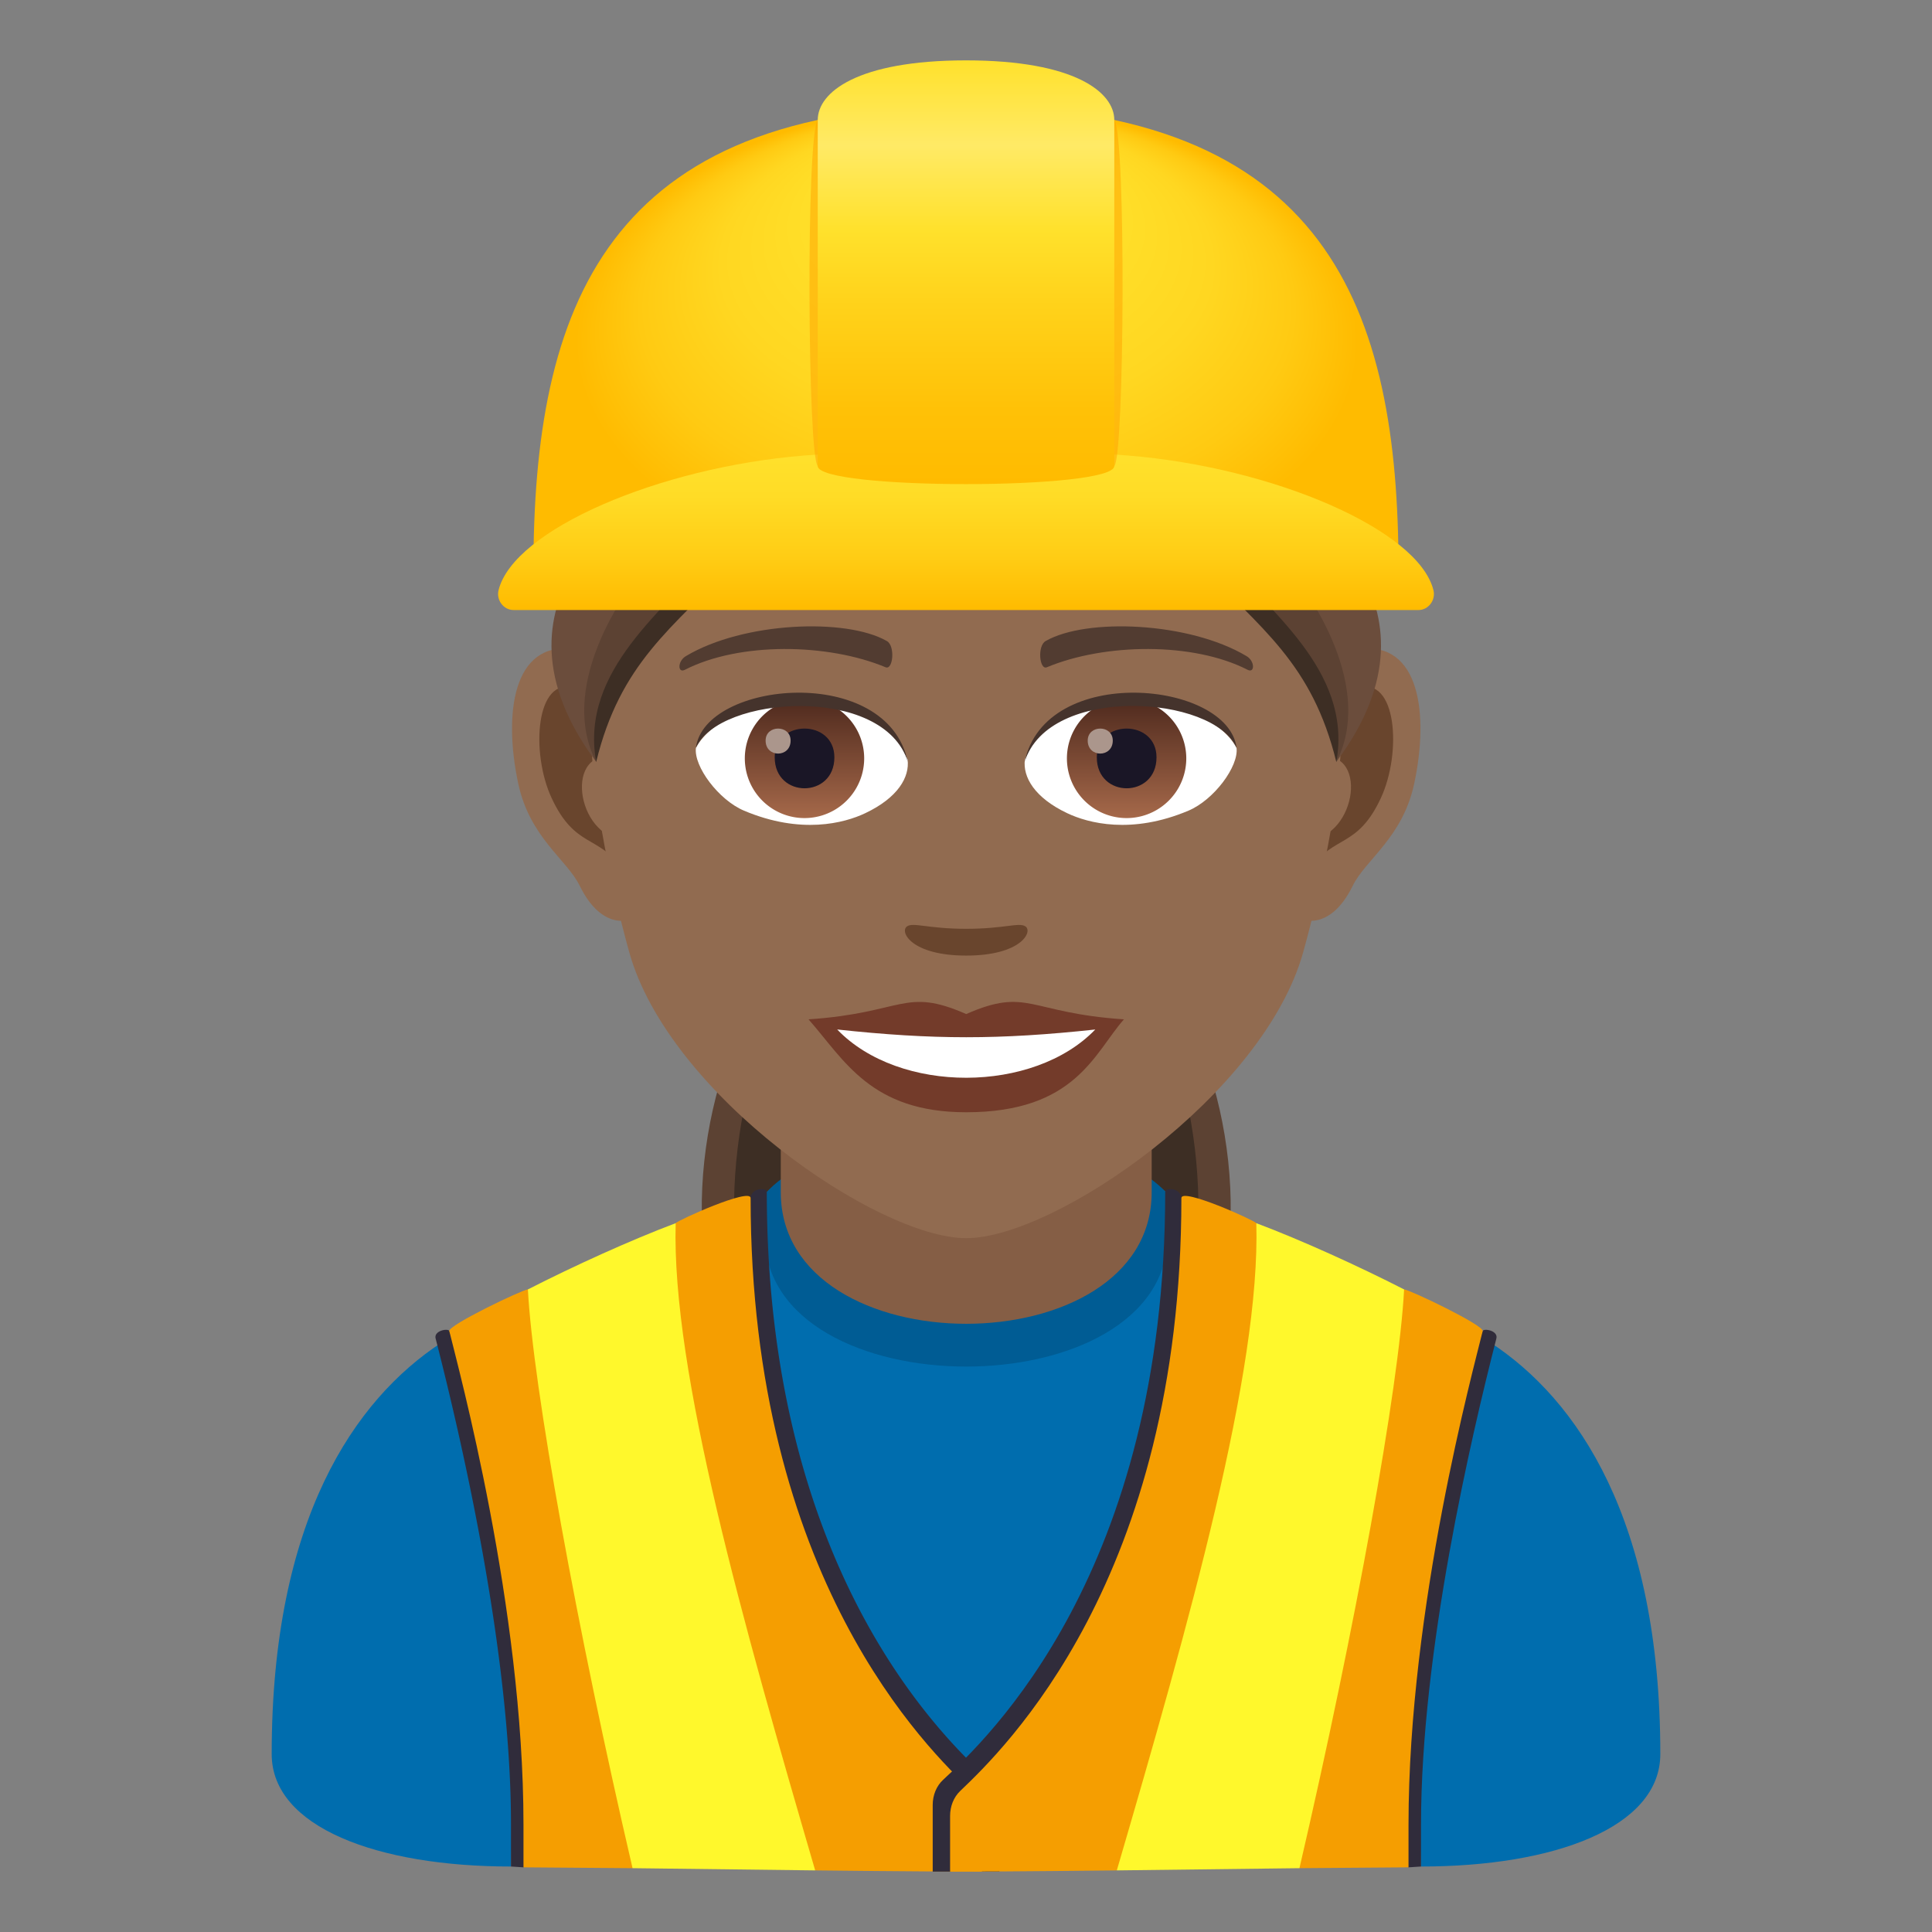<svg xmlns="http://www.w3.org/2000/svg" xml:space="preserve" style="enable-background:new 0 0 64 64" viewBox="0 0 64 64"><rect x="0" y="0" width="64" height="64" fill="#808080" stroke="none"/><path d="M37.678 31.433h-11.34c-2.481 2.24-3.926 7.904-2.572 12.154H40.25c1.354-4.25-.09-9.915-2.571-12.154z" style="fill:#5c4233"/><path d="M36.986 31.433H27.03c-2.178 2.24-3.447 7.904-2.258 12.154h14.472c1.188-4.25-.08-9.915-2.258-12.154z" style="fill:#3d2e24"/><path d="M38.614 39.481c-2.67-2.287-10.567-2.268-13.234.025-4.18 3.595 4.29 22.486 6.628 22.486 2.337 0 10.795-18.923 6.606-22.51z" style="fill:#006dae"/><path d="M38.684 40.91c0-1.24.245-1.1-.07-1.428-2.467-2.582-10.812-2.616-13.234.024-.304.332-.049.24-.049 1.403 0 5.814 13.353 5.814 13.353 0z" style="fill:#005c94"/><path d="M38.151 39.492v-3.92H25.864v3.92c0 5.814 12.287 5.814 12.287 0z" style="fill:#855e45"/><path d="m16.927 61.831.56-15.747s-2.911-1.575-2.864-1.607C11.753 46.36 9 50.335 9 58.106c0 2.424 3.507 3.725 7.927 3.725z" style="fill:#006dae"/><path d="m16.927 61.831.414.027s7.005-3.85 15.186.142h.576v-2.208a1.13 1.13 0 0 0-.342-.831c-1.463-1.356-7.36-6.878-7.36-19.48 0-.148-.514-.14-.536.206-.113 1.737-9.486 6.107-9.98 4.406-.03-.099-.522-.02-.454.247.833 3.255 2.496 10.363 2.496 16.099v1.392z" style="fill:#302c3b"/><path d="m17.341 61.858 3.613.028c4.026-1.963 6.05.073 6.05.073S30.56 62 32.527 62v-1.844c0-.322-.12-.621-.332-.825-1.44-1.375-7.33-7.023-7.33-19.644 0-.354-2.41.734-2.482.832-1.057 1.456-3.18 2.049-4.896 2.194-.2.017-2.637 1.182-2.603 1.38.304 1.246 2.457 9.149 2.457 16.346v1.419z" style="fill:#f59e01"/><path d="M27.004 61.959c-2.384-8.16-4.764-16.542-4.621-21.44-1.489.56-3.38 1.42-4.896 2.195.17 3.226 1.617 11.22 3.467 19.172l6.05.073z" style="fill:#fff82c"/><path d="m47.073 61.831-.56-15.747s2.911-1.575 2.864-1.607C52.247 46.36 55 50.335 55 58.106c0 2.424-3.507 3.725-7.927 3.725z" style="fill:#006dae"/><path d="m47.073 61.831-.414.027s-7.005-3.85-15.186.142h-.576v-2.208c0-.326.124-.628.342-.831 1.463-1.356 7.36-6.878 7.36-19.48 0-.148.514-.14.536.206.113 1.737 9.486 6.107 9.98 4.406.03-.099.522-.02.454.247-.833 3.255-2.496 10.363-2.496 16.099v1.392z" style="fill:#302c3b"/><path d="m46.659 61.858-3.613.028c-4.026-1.963-6.05.073-6.05.073S33.44 62 31.473 62v-1.844c0-.322.12-.621.332-.825 1.44-1.375 7.33-7.023 7.33-19.644 0-.354 2.41.734 2.482.832 1.057 1.456 3.18 2.049 4.896 2.194.2.017 2.637 1.182 2.603 1.38-.304 1.246-2.457 9.149-2.457 16.346v1.419z" style="fill:#f59e01"/><path d="M36.996 61.959c2.384-8.16 4.763-16.542 4.621-21.44 1.489.56 3.38 1.42 4.896 2.195-.17 3.226-1.617 11.22-3.467 19.172l-6.05.073z" style="fill:#fff82c"/><path d="M45.029 21.494c-2.017.244-3.472 6.994-2.205 8.775.178.249 1.217.646 1.987-.927.427-.87 1.657-1.596 2.038-3.391.49-2.302.185-4.7-1.82-4.457zm-26.041 0c2.016.244 3.471 6.994 2.203 8.775-.177.249-1.217.646-1.987-.927-.426-.87-1.657-1.596-2.038-3.391-.489-2.302-.183-4.7 1.822-4.457z" style="fill:#916b50"/><path d="M44.973 22.789c-.525.165-1.099.966-1.41 2.298 1.838-.395 1.378 2.667-.219 2.724.014.308.035.625.073.958.77-1.117 1.552-.668 2.326-2.333.698-1.498.533-4.056-.77-3.647zm-24.52 2.293c-.312-1.328-.884-2.13-1.41-2.293-1.302-.41-1.469 2.149-.77 3.647.774 1.665 1.555 1.216 2.327 2.333.037-.334.058-.652.071-.96-1.58-.075-2.033-3.1-.218-2.727z" style="fill:#69452d"/><path d="M32.008 8.515c-8.734 0-12.941 7.113-12.416 16.26.109 1.838.62 4.49 1.251 6.762 1.31 4.723 8.221 9.479 11.165 9.479 2.942 0 9.854-4.756 11.164-9.48.632-2.271 1.143-4.923 1.251-6.762.524-9.146-3.68-16.259-12.415-16.259z" style="fill:#916b50"/><path d="M32.007 33.592c-2.047-.9-2.063-.037-5.223.175 1.186 1.347 2.06 3.078 5.221 3.078 3.63 0 4.244-1.966 5.227-3.078-3.164-.212-3.177-1.076-5.225-.175z" style="fill:#733b2a"/><path d="M27.733 34.103c2.062 2.146 6.512 2.118 8.549.001-3.176.341-5.372.341-8.55-.001z" style="fill:#fff"/><path d="M41.288 21.732c-1.897-1.132-5.301-1.27-6.647-.498-.286.155-.21.972.037.87 1.921-.8 4.848-.84 6.651.084.241.124.247-.291-.04-.456zm-18.562 0c1.897-1.132 5.3-1.27 6.65-.498.285.155.209.972-.039.87-1.922-.8-4.845-.84-6.65.084-.243.124-.248-.291.039-.456z" style="fill:#523c31"/><path d="M33.97 30.69c-.207-.147-.695.078-1.963.078-1.268 0-1.755-.225-1.963-.079-.25.175.146.966 1.963.966s2.214-.79 1.964-.966z" style="fill:#69452d"/><path d="M30.065 25.162c.074.578-.319 1.264-1.405 1.777-.69.327-2.125.712-4.012-.084-.845-.356-1.67-1.467-1.595-2.08 1.023-1.928 6.055-2.21 7.012.387z" style="fill:#fff"/><linearGradient id="a" x1="-424.367" x2="-424.367" y1="478.14" y2="478.742" gradientTransform="matrix(6.57 0 0 -6.57 2814.782 3168.527)" gradientUnits="userSpaceOnUse"><stop offset="0" style="stop-color:#a6694a"/><stop offset="1" style="stop-color:#4f2a1e"/></linearGradient><path d="M26.65 23.146a1.977 1.977 0 1 1 0 3.954 1.977 1.977 0 0 1 0-3.954z" style="fill:url(#a)"/><path d="M25.663 25.087c0 1.368 1.977 1.368 1.977 0 0-1.27-1.977-1.27-1.977 0z" style="fill:#1a1626"/><path d="M25.362 24.533c0 .574.828.574.828 0 0-.531-.828-.531-.828 0z" style="fill:#ab968c"/><path d="M30.074 25.238c-.803-2.58-6.276-2.199-7.021-.464.276-2.221 6.337-2.808 7.02.464z" style="fill:#45332c"/><path d="M33.95 25.162c-.073.578.32 1.264 1.405 1.777.69.327 2.126.712 4.012-.084.847-.356 1.67-1.467 1.595-2.08-1.021-1.928-6.054-2.21-7.011.387z" style="fill:#fff"/><linearGradient id="b" x1="-425.441" x2="-425.441" y1="478.14" y2="478.742" gradientTransform="matrix(6.57 0 0 -6.57 2832.512 3168.527)" gradientUnits="userSpaceOnUse"><stop offset="0" style="stop-color:#a6694a"/><stop offset="1" style="stop-color:#4f2a1e"/></linearGradient><path d="M37.32 23.146a1.977 1.977 0 1 1 0 3.954 1.977 1.977 0 0 1 0-3.954z" style="fill:url(#b)"/><path d="M36.333 25.087c0 1.368 1.978 1.368 1.978 0 0-1.27-1.978-1.27-1.978 0z" style="fill:#1a1626"/><path d="M36.032 24.533c0 .574.83.574.83 0 0-.531-.83-.531-.83 0z" style="fill:#ab968c"/><path d="M33.943 25.238c.801-2.578 6.27-2.21 7.02-.464-.278-2.221-6.337-2.808-7.02.464z" style="fill:#45332c"/><path d="M39.393 17.338c1.166 3.036 4.881 3.39 4.874 7.9 4.04-5.405-1.468-8.627-1.468-8.627l-3.406.727z" style="fill:#6b4d3c"/><path d="M39.98 18.297c1.183 1.804 4.122 3.165 4.287 6.941 1.22-2.347-.628-5.468-2.137-7.042l-2.15.101z" style="fill:#5c4233"/><path d="M39.604 18.573c2.19 2.259 3.863 3.405 4.663 6.666.565-3.096-2.455-5.108-3.549-6.7l-1.114.034z" style="fill:#3d2e24"/><path d="M24.623 17.338c-1.166 3.036-4.881 3.39-4.874 7.9-4.04-5.405 1.468-8.627 1.468-8.627l3.406.727z" style="fill:#6b4d3c"/><path d="M24.035 18.297c-1.182 1.804-4.121 3.165-4.286 6.941-1.22-2.347.628-5.468 2.137-7.042l2.15.101z" style="fill:#5c4233"/><path d="M24.412 18.573c-2.19 2.259-3.863 3.405-4.663 6.666-.565-3.096 2.455-5.108 3.549-6.7l1.114.034z" style="fill:#3d2e24"/><radialGradient id="c" cx="-9.35" cy="9.283" r="13.484" fx="-9.389" fy="-2.621" gradientTransform="matrix(.961 0 0 .587 41.014 5.93)" gradientUnits="userSpaceOnUse"><stop offset="0" style="stop-color:#ffe12c"/><stop offset=".38" style="stop-color:#ffdf29"/><stop offset=".627" style="stop-color:#ffd721"/><stop offset=".837" style="stop-color:#ffca12"/><stop offset="1" style="stop-color:#fb0"/></radialGradient><path d="M46.328 18.878H17.67c0-8.648 2.345-15.372 14.33-15.372 11.984 0 14.328 6.724 14.328 15.372z" style="fill:url(#c)"/><linearGradient id="d" x1="32" x2="32" y1="20.208" y2="14.926" gradientUnits="userSpaceOnUse"><stop offset="0" style="stop-color:#fb0"/><stop offset=".342" style="stop-color:#ffcd15"/><stop offset=".717" style="stop-color:#ffdc26"/><stop offset="1" style="stop-color:#ffe12c"/></linearGradient><path d="M47.484 19.548c-.502-2.004-5.314-4.068-10.117-4.458-2.678-.218-8.056-.218-10.734 0-4.803.39-9.615 2.454-10.117 4.458-.084.334.17.66.493.66h29.983c.322 0 .576-.326.492-.66z" style="fill:url(#d)"/><path d="M36.913 15.437c.334-.3.395-10.958 0-11.463-.827-1.053-8.997-1.053-9.824 0-.396.505-.334 11.163 0 11.463.35.314 9.474.314 9.824 0z" style="opacity:.5;fill:#ffa200"/><linearGradient id="e" x1="32.001" x2="32.001" y1="16.037" y2="2" gradientUnits="userSpaceOnUse"><stop offset="0" style="stop-color:#fb0"/><stop offset=".175" style="stop-color:#ffc107"/><stop offset=".434" style="stop-color:#ffd31b"/><stop offset=".6" style="stop-color:#ffe12c"/><stop offset=".8" style="stop-color:#ffea66"/><stop offset="1" style="stop-color:#ffe12c"/></linearGradient><path d="M27.089 15.437V3.974C27.089 3.06 28.395 2 32 2s4.912 1.06 4.912 1.974v11.463c0 .8-9.824.8-9.824 0z" style="fill:url(#e)"/></svg>